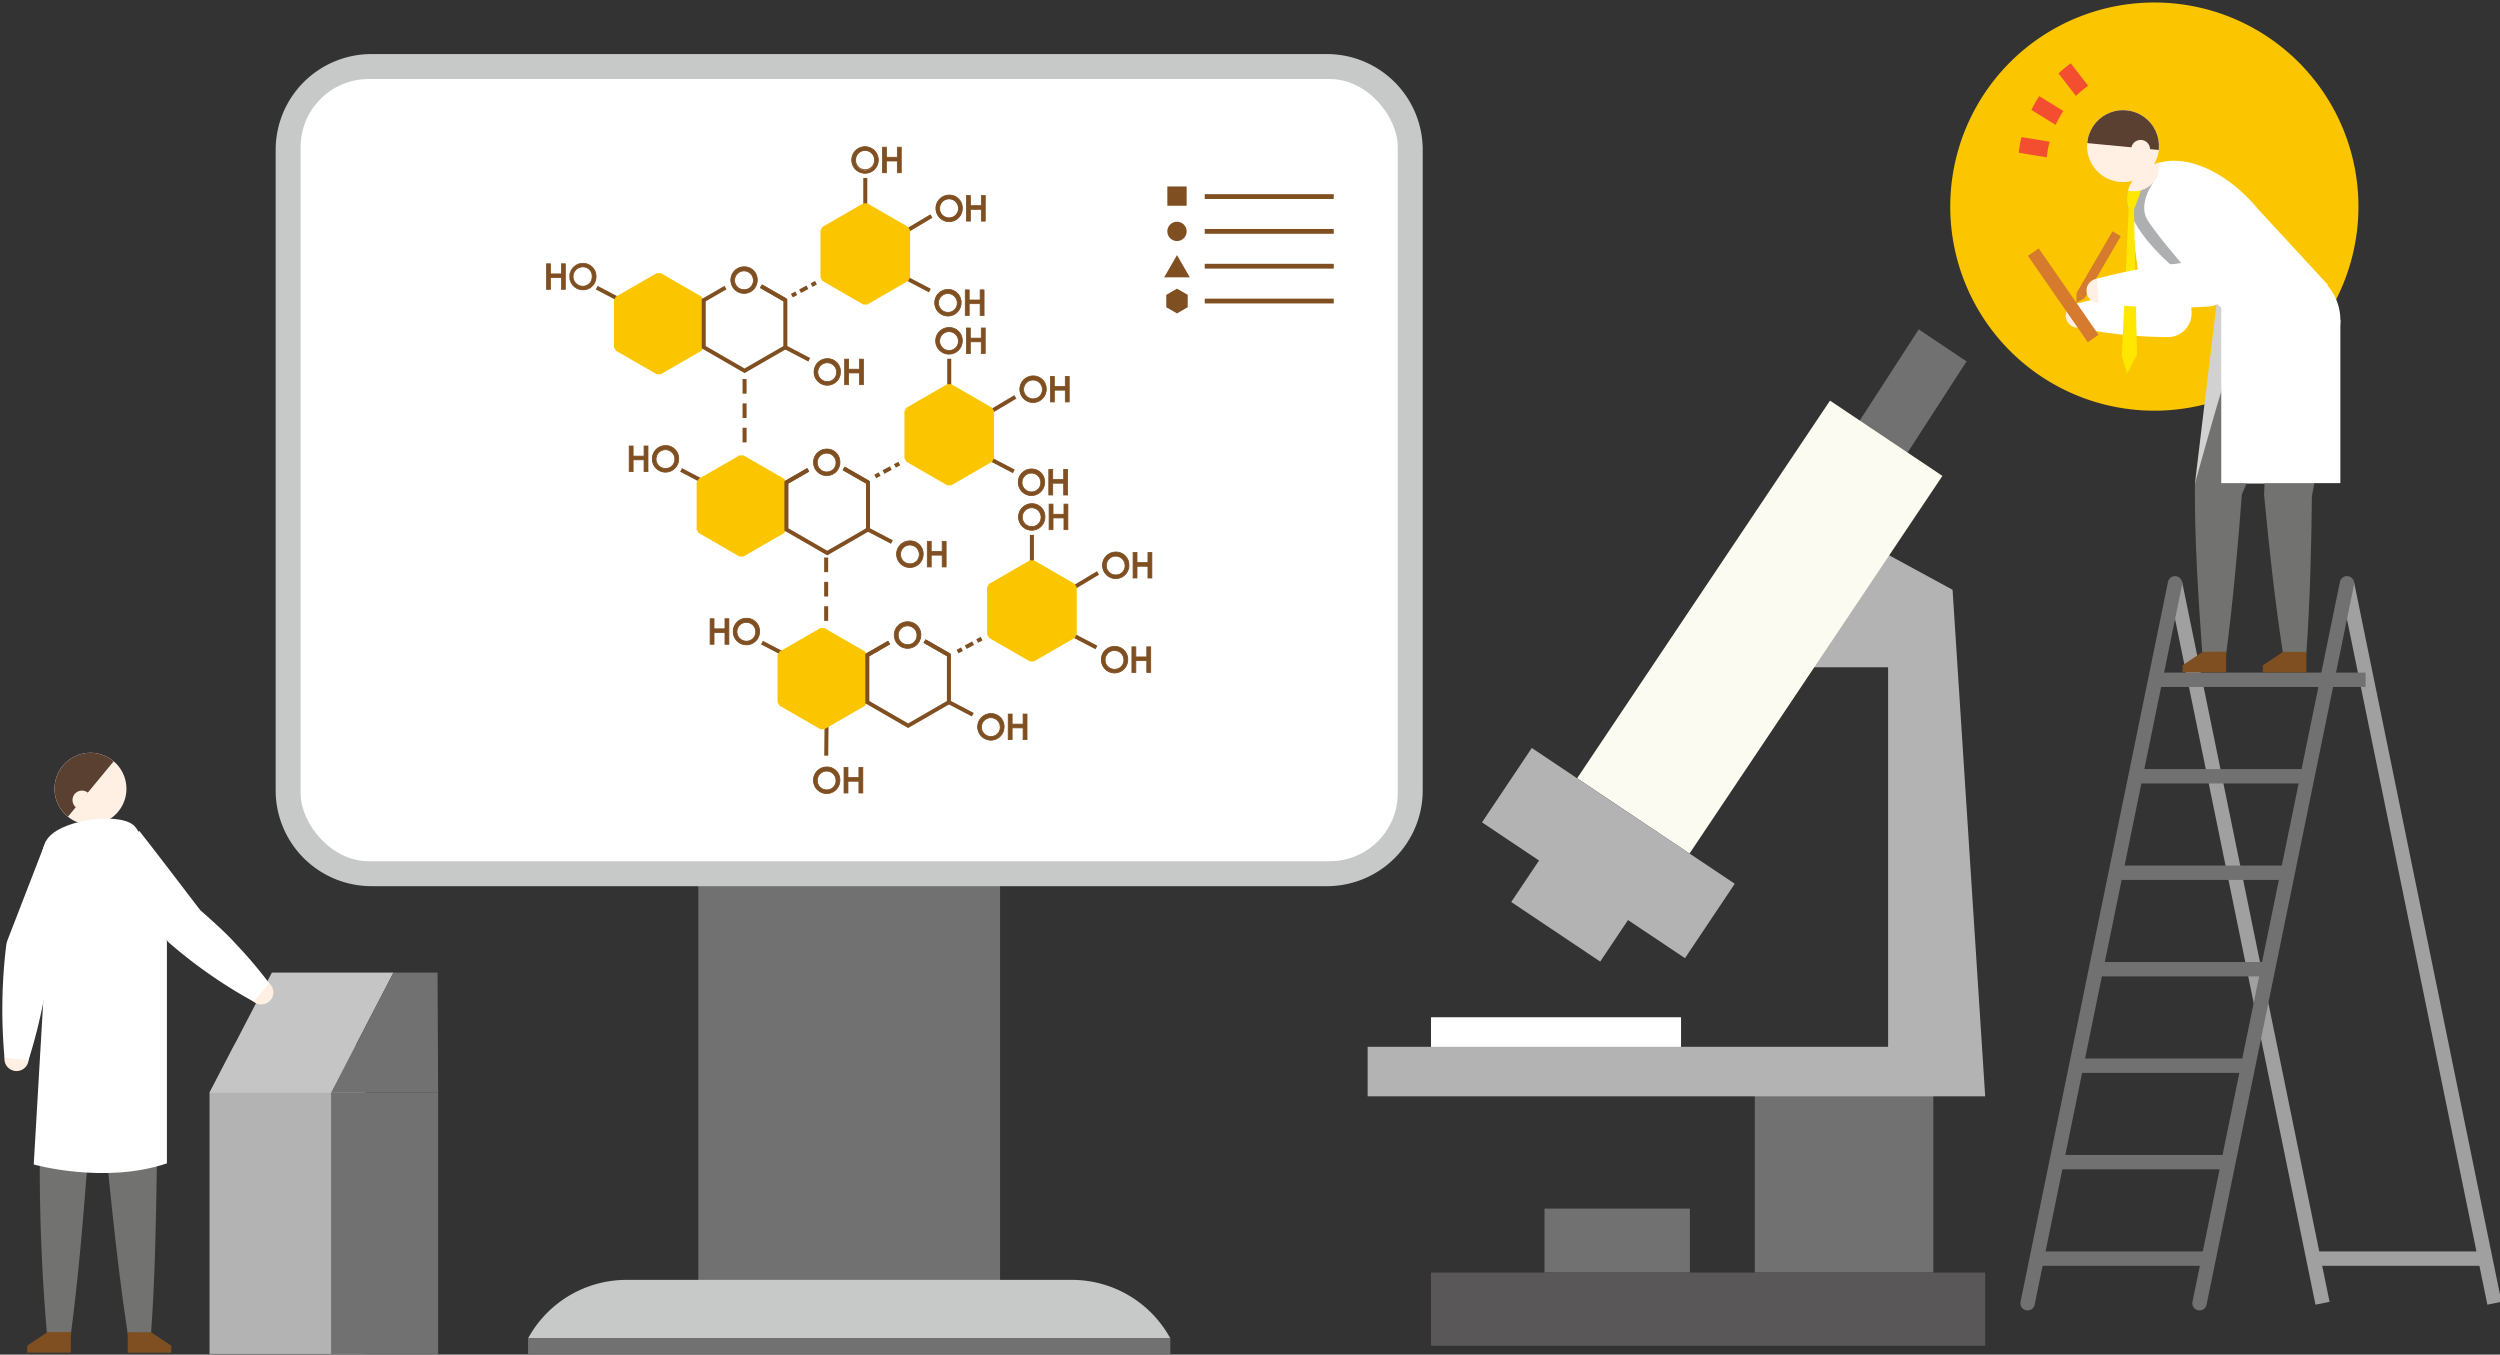<svg xmlns="http://www.w3.org/2000/svg" xmlns:xlink="http://www.w3.org/1999/xlink" width="478" height="259" viewBox="0 0 478 259">
  <rect x="0" y="0" width="478" height="259" fill="#333333" stroke="none"/>
  <defs>
    <clipPath id="clip-path">
      <rect id="長方形_21092" data-name="長方形 21092" width="478" height="259" transform="translate(-13814 -21685)" fill="#fff"/>
    </clipPath>
    <clipPath id="clip-path-2">
      <rect id="長方形_9614" data-name="長方形 9614" width="619.359" height="314.635" fill="none"/>
    </clipPath>
    <clipPath id="clip-path-3">
      <path id="パス_105943" data-name="パス 105943" d="M453.118,32.287a6.866,6.866,0,1,0,1.481-.161,6.872,6.872,0,0,0-1.481.161" transform="translate(-447.718 -32.126)" fill="none"/>
    </clipPath>
    <clipPath id="clip-path-4">
      <path id="パス_106049" data-name="パス 106049" d="M77.549,151.246a6.871,6.871,0,1,0,3.7-1.085,6.873,6.873,0,0,0-3.7,1.085" transform="translate(-74.381 -150.161)" fill="none"/>
    </clipPath>
  </defs>
  <g id="マスクグループ_31262" data-name="マスクグループ 31262" transform="translate(13814 21685)" clip-path="url(#clip-path)">
    <g id="グループ_76201" data-name="グループ 76201" transform="translate(-13881 -21697.375)">
      <path id="パス_105923" data-name="パス 105923" d="M102.852,262.9h29.76V212.963l-1.738-9.205H107.63l-4.778,9.205Z" transform="translate(4.211 8.342)" fill="#b3b3b4"/>
      <path id="パス_105924" data-name="パス 105924" d="M114.772,190.538h23.244L126.1,213.5H102.852Z" transform="translate(4.211 7.801)" fill="#c5c5c6"/>
      <rect id="長方形_9611" data-name="長方形 9611" width="20.463" height="49.941" transform="translate(130.307 221.305)" fill="#727171"/>
      <path id="パス_105925" data-name="パス 105925" d="M145.535,190.538H137.1L125.182,213.5h20.463Z" transform="translate(5.125 7.801)" fill="#727171"/>
      <path id="線_1808" data-name="線 1808" d="M32.872,1.375H0V-1.375H32.872Z" transform="translate(509.358 253.024)" fill="#a1a0a0"/>
      <path id="線_1809" data-name="線 1809" d="M26.844,137.922-1.347.276,1.347-.276,29.537,137.371Z" transform="translate(482.875 123.907)" fill="#a1a0a0"/>
      <path id="線_1810" data-name="線 1810" d="M26.844,137.922-1.347.276,1.347-.276,29.537,137.371Z" transform="translate(515.74 123.907)" fill="#a1a0a0"/>
      <path id="線_1811" data-name="線 1811" d="M0,139.021a1.38,1.38,0,0,1-.277-.028,1.375,1.375,0,0,1-1.071-1.622L26.844-.276a1.375,1.375,0,0,1,1.622-1.071A1.375,1.375,0,0,1,29.537.276L1.347,137.922A1.375,1.375,0,0,1,0,139.021Z" transform="translate(487.549 123.907)" fill="#727171"/>
      <path id="線_1812" data-name="線 1812" d="M0,139.021a1.38,1.38,0,0,1-.277-.028,1.375,1.375,0,0,1-1.071-1.622L26.844-.276a1.375,1.375,0,0,1,1.622-1.071A1.375,1.375,0,0,1,29.537.276L1.347,137.922A1.375,1.375,0,0,1,0,139.021Z" transform="translate(454.677 123.907)" fill="#727171"/>
      <path id="線_1813" data-name="線 1813" d="M40.215,1.375H0V-1.375H40.215Z" transform="translate(479.09 142.352)" fill="#727171"/>
      <path id="線_1814" data-name="線 1814" d="M32.872,1.375H0V-1.375H32.872Z" transform="translate(475.312 160.798)" fill="#727171"/>
      <path id="線_1815" data-name="線 1815" d="M32.872,1.375H0V-1.375H32.872Z" transform="translate(471.535 179.243)" fill="#727171"/>
      <path id="線_1816" data-name="線 1816" d="M32.872,1.375H0V-1.375H32.872Z" transform="translate(467.757 197.688)" fill="#727171"/>
      <path id="線_1817" data-name="線 1817" d="M32.872,1.375H0V-1.375H32.872Z" transform="translate(463.979 216.134)" fill="#727171"/>
      <path id="線_1818" data-name="線 1818" d="M32.872,1.375H0V-1.375H32.872Z" transform="translate(460.202 234.579)" fill="#727171"/>
      <path id="線_1819" data-name="線 1819" d="M32.872,1.375H0V-1.375H32.872Z" transform="translate(456.424 253.024)" fill="#727171"/>
      <g id="グループ_41418" data-name="グループ 41418">
        <g id="グループ_41417" data-name="グループ 41417" clip-path="url(#clip-path-2)">
          <path id="パス_105926" data-name="パス 105926" d="M461.61,12.347A39.023,39.023,0,1,1,422.587,51.37,39.023,39.023,0,0,1,461.61,12.347" transform="translate(17.301 0.505)" fill="#fbc600"/>
          <path id="パス_105927" data-name="パス 105927" d="M482.027,102.078h-14.5l4.164-34.583h10.337Z" transform="translate(19.141 2.763)" fill="#d1d1d1"/>
          <path id="パス_105928" data-name="パス 105928" d="M443.838,69.627a2.308,2.308,0,1,0,2.613-1.956,2.308,2.308,0,0,0-2.613,1.956" transform="translate(18.17 2.769)" fill="#fff0e3"/>
          <path id="パス_105929" data-name="パス 105929" d="M466.436,49.346l1.32,20.437.011.195a4.541,4.541,0,0,1-4.446,4.83,87.529,87.529,0,0,1-17.315-1.795L445.88,68.4a87.541,87.541,0,0,1,17.189-2.749l-4.433,5.025-2.653-20.308Z" transform="translate(18.254 2.02)" fill="#fff"/>
          <rect id="長方形_9612" data-name="長方形 9612" width="13.668" height="1.839" transform="translate(464.019 68.42) rotate(-59.748)" fill="#d67a2e"/>
          <path id="パス_105930" data-name="パス 105930" d="M445.76,67.567l1.6-.912-1.588-.927Z" transform="translate(18.249 2.691)" fill="#d67a2e"/>
          <rect id="長方形_9613" data-name="長方形 9613" width="2.507" height="20.091" transform="translate(454.743 61.294) rotate(-34.7)" fill="#d67a2e"/>
          <path id="パス_105931" data-name="パス 105931" d="M447.642,65.04a2.308,2.308,0,1,0,2.613-1.956,2.308,2.308,0,0,0-2.613,1.956" transform="translate(18.325 2.582)" fill="#fff0e3"/>
          <path id="パス_105932" data-name="パス 105932" d="M468.977,135.041c-.783-10.962-1.525-22.007-1.451-32.977,1.627-5.833,3.248-11.671,4.991-17.464l2.532-8.407c.9-2.785,1.743-5.586,2.68-8.355l11.931,4.218c-4.077,10.787-8.755,21.92-13.34,32.493l.261-1.413c-.81,10.688-1.741,21.381-3.148,32.014l-4.457-.11" transform="translate(19.14 2.777)" fill="#727370"/>
          <path id="パス_105933" data-name="パス 105933" d="M483.864,134.535c-1.565-10.1-2.671-20.262-3.632-30.426.282-8.315.768-17.429,1.306-25.768.223-2.782.4-5.57.665-8.346l12.577,1.392c-.345,2.769-.786,5.526-1.176,8.29-1.27,8.045-2.742,16.83-4.243,24.791l.024-.7c-.113,10.194-.351,20.4-1.066,30.577l-4.455.187" transform="translate(19.661 2.866)" fill="#727370"/>
          <path id="パス_105934" data-name="パス 105934" d="M494.979,71.06a10.086,10.086,0,0,1-10.086,10.086c-5.571,0-8.681-3.037-8.681-8.609s3.11-11.563,8.681-11.563A10.086,10.086,0,0,1,494.979,71.06" transform="translate(19.496 2.496)" fill="#fff"/>
          <path id="パス_105935" data-name="パス 105935" d="M472.364,68.413v33.541h22.773v-31.2Z" transform="translate(19.339 2.801)" fill="#fff"/>
          <path id="パス_105936" data-name="パス 105936" d="M478.049,74.315l15.444-9.141L480.05,50.594c-6.327-7.542-14.411-10.821-20-8.382-.6.261-3.741,1.669-4.661,4.642-1.616,5.221,4.864,11.835,10.539,16.466a156.687,156.687,0,0,1,12.123,11" transform="translate(18.633 1.696)" fill="#fff"/>
          <path id="パス_105937" data-name="パス 105937" d="M460.053,45.422s-3,4.222-1.06,7.215,6.473,8.228,6.473,8.228l-2.064.256s-9.671-8.169-8.148-14.173Z" transform="translate(18.631 1.86)" fill="#adafb1"/>
          <path id="パス_105938" data-name="パス 105938" d="M457.725,46.85c-.648,2.015-1.328,3.646-1.328,3.646h-.92a5.494,5.494,0,0,1-.085-3.856Z" transform="translate(18.63 1.909)" fill="#ffe700"/>
          <path id="パス_105939" data-name="パス 105939" d="M456.43,50.17,457,78.141,455.1,81.747,454.1,78.314,455.437,50Z" transform="translate(18.591 2.047)" fill="#ffe700"/>
          <path id="パス_105940" data-name="パス 105940" d="M461.2,41.715a9.642,9.642,0,0,0-1.227.491c-2.806,1.37-4.254,3.05-4.73,4.892a4.858,4.858,0,0,0,6.005-4.734,4.955,4.955,0,0,0-.048-.65" transform="translate(18.638 1.708)" fill="#fff0e3"/>
          <path id="パス_105941" data-name="パス 105941" d="M447.879,40.473a6.873,6.873,0,1,0,5.239-8.187,6.873,6.873,0,0,0-5.239,8.187" transform="translate(18.33 1.315)" fill="#fff0e3"/>
        </g>
      </g>
      <g id="グループ_41420" data-name="グループ 41420" transform="translate(466.048 33.441)">
        <g id="グループ_41419" data-name="グループ 41419" clip-path="url(#clip-path-3)">
          <path id="パス_105942" data-name="パス 105942" d="M447.748,38.437l13.685,1.317s1.148-4.764-3.059-7.161c-5.249-2.989-12,2.366-10.626,5.844" transform="translate(-447.724 -32.143)" fill="#594030"/>
        </g>
      </g>
      <g id="グループ_41422" data-name="グループ 41422" transform="translate(67.85 22.713)">
        <g id="グループ_41428" data-name="グループ 41428">
          <path id="パス_105944" data-name="パス 105944" d="M455.837,39.171a1.806,1.806,0,0,1,3.591.38" transform="translate(-49.188 -21.176)" fill="#fff0e3"/>
          <path id="パス_105945" data-name="パス 105945" d="M473.053,46.055l2.007,18.089a4.462,4.462,0,0,1-3.942,4.926,100.648,100.648,0,0,1-21.282-.7l-.282-4.608a100.969,100.969,0,0,1,20.97-3.3l-4,4.933-3.257-17.907Z" transform="translate(-49.445 -20.828)" fill="#fff"/>
          <path id="パス_105946" data-name="パス 105946" d="M473.59,131.6v3.934h-8.331v-1.352l3.873-2.574Z" transform="translate(-48.802 -17.325)" fill="#7f4f21"/>
          <path id="パス_105947" data-name="パス 105947" d="M488.328,131.618v3.934H480V134.2l3.873-2.574Z" transform="translate(-48.199 -17.325)" fill="#7f4f21"/>
          <path id="パス_105948" data-name="パス 105948" d="M442.135,35.047l-4.645-2.865a24.32,24.32,0,0,1,1.5-2.64l4.622,2.85a19.026,19.026,0,0,0-1.481,2.654" transform="translate(-49.939 -21.504)" fill="#f34e2f"/>
          <path id="パス_105949" data-name="パス 105949" d="M440.841,38.919a19.123,19.123,0,0,0-.3,2.017l-5.368-.872c.081-.742.186-1.485.339-2.232.052-.258.134-.5.195-.759l5.381.873c-.084.324-.182.64-.25.972" transform="translate(-50.034 -21.196)" fill="#f34e2f"/>
          <path id="パス_105950" data-name="パス 105950" d="M442.471,25.449a24.6,24.6,0,0,1,2.348-1.928l3.325,4.295a19,19,0,0,0-2.337,1.939Z" transform="translate(-49.735 -21.75)" fill="#f34e2f"/>
          <path id="パス_105951" data-name="パス 105951" d="M375.86,246.111V233.886h-27.8v12.227" transform="translate(-53.6 -13.138)" fill="#727171"/>
          <rect id="長方形_9615" data-name="長方形 9615" width="34.138" height="41.795" transform="translate(334.666 191.178)" fill="#727171"/>
          <rect id="長方形_9616" data-name="長方形 9616" width="105.956" height="13.994" transform="translate(272.761 232.973)" fill="#595757"/>
          <rect id="長方形_9617" data-name="長方形 9617" width="47.805" height="6.273" transform="translate(272.761 184.161)" fill="#fff"/>
          <path id="パス_105952" data-name="パス 105952" d="M401.084,106.465l26.326,14.318,6.237,96.858H315.574V208.17h99.513V135.594H393.594Z" transform="translate(-54.93 -18.355)" fill="#b3b3b4"/>
          <rect id="長方形_9618" data-name="長方形 9618" width="10.885" height="20.473" transform="translate(288.098 162.125) rotate(-56.193)" fill="#b3b3b4"/>
          <path id="パス_105953" data-name="パス 105953" d="M417.8,72.386l9.146,6.125-25.513,39.446-9.147-6.125Z" transform="translate(-51.79 -19.75)" fill="#727171"/>
          <rect id="長方形_9619" data-name="長方形 9619" width="86.903" height="25.866" transform="translate(300.692 138.471) rotate(-56.192)" fill="#fcfbf2"/>
          <rect id="長方形_9620" data-name="長方形 9620" width="17.12" height="46.7" transform="matrix(0.556, -0.831, 0.831, 0.556, 282.51, 146.899)" fill="#b3b3b4"/>
          <rect id="長方形_9621" data-name="長方形 9621" width="57.696" height="86.355" transform="translate(132.667 150.988)" fill="#727171"/>
          <path id="パス_105954" data-name="パス 105954" d="M265.333,246.977H180.187a21.433,21.433,0,0,0-18.627,10.829l-.206.36H284.166l-.205-.36a21.436,21.436,0,0,0-18.628-10.829" transform="translate(-61.244 -12.602)" fill="#c7c8c8"/>
          <rect id="長方形_9622" data-name="長方形 9622" width="122.812" height="2.969" transform="translate(100.11 245.564)" fill="#727171"/>
          <path id="パス_105955" data-name="パス 105955" d="M133.318,180.918H316A18.316,18.316,0,0,0,334.314,162.6V40.136A18.316,18.316,0,0,0,316,21.82H133.318A18.316,18.316,0,0,0,115,40.136V162.6a18.316,18.316,0,0,0,18.316,18.316" transform="translate(-63.142 -21.82)" fill="#c7c8c8"/>
          <rect id="長方形_9623" data-name="長方形 9623" width="209.774" height="149.561" rx="13.015" transform="translate(56.629 4.769)" fill="#fff"/>
          <path id="線_1820" data-name="線 1820" d="M4.37,2.719-.178.34.178-.34,4.726,2.04Z" transform="translate(113.24 44.668)" fill="#7f4f21"/>
          <path id="線_1821" data-name="線 1821" d="M4.37,2.719-.178.34.178-.34,4.726,2.04Z" transform="translate(129.365 79.514)" fill="#7f4f21"/>
          <path id="線_1822" data-name="線 1822" d="M4.37,2.719-.178.34.178-.34,4.726,2.04Z" transform="translate(144.836 112.53)" fill="#7f4f21"/>
          <path id="線_1823" data-name="線 1823" d="M.383,5.509-.383,5.5-.325,0,.442,0Z" transform="translate(157.124 128.638)" fill="#7f4f21"/>
          <path id="線_1824" data-name="線 1824" d="M.384,5.518H-.384V0H.384Z" transform="translate(180.644 58.259)" fill="#7f4f21"/>
          <path id="線_1825" data-name="線 1825" d="M4.37,2.719-.178.34.178-.34,4.726,2.04Z" transform="translate(188.444 77.41)" fill="#7f4f21"/>
          <path id="線_1826" data-name="線 1826" d="M.2,3.118-.2,2.459,4.47-.329l.393.658Z" transform="translate(188.62 65.544)" fill="#7f4f21"/>
          <path id="線_1827" data-name="線 1827" d="M.384,5.518H-.384V0H.384Z" transform="translate(196.449 91.934)" fill="#7f4f21"/>
          <path id="線_1828" data-name="線 1828" d="M4.37,2.719-.178.34.178-.34,4.726,2.04Z" transform="translate(204.249 111.084)" fill="#7f4f21"/>
          <path id="線_1829" data-name="線 1829" d="M.2,3.118-.2,2.459,4.47-.329l.393.658Z" transform="translate(204.424 99.218)" fill="#7f4f21"/>
          <path id="線_1830" data-name="線 1830" d="M.384,5.518H-.384V0H.384Z" transform="translate(164.593 23.687)" fill="#7f4f21"/>
          <path id="線_1831" data-name="線 1831" d="M4.37,2.719-.178.34.178-.34,4.726,2.04Z" transform="translate(172.393 42.838)" fill="#7f4f21"/>
          <path id="線_1832" data-name="線 1832" d="M.2,3.118-.2,2.459,4.47-.329l.393.658Z" transform="translate(172.568 30.972)" fill="#7f4f21"/>
          <path id="パス_105956" data-name="パス 105956" d="M193.475,76.2V67.193l-7.8-4.5-7.8,4.5V76.2l7.8,4.5Z" transform="translate(-60.568 -20.147)" fill="#fbc600"/>
          <path id="パス_105957" data-name="パス 105957" d="M186.058,81.37h-.768l-7.8-4.5-.384-.665V67.193l.384-.665,7.8-4.5h.767l7.8,4.5.384.665V76.2l-.384.665Zm-7.417-5.612,7.033,4.061,7.033-4.061V67.636l-7.033-4.06-7.033,4.06Z" transform="translate(-60.568 -20.147)" fill="#fbc600"/>
          <path id="パス_105958" data-name="パス 105958" d="M208.661,109.677V100.67l-7.8-4.5-7.8,4.5v9.007l7.8,4.5Z" transform="translate(-59.946 -18.776)" fill="#fbc600"/>
          <path id="パス_105959" data-name="パス 105959" d="M201.244,114.846h-.768l-7.8-4.5-.384-.665V100.67l.384-.665,7.8-4.5h.768l7.8,4.5.384.665v9.007l-.384.665Zm-7.417-5.612,7.033,4.061,7.033-4.061v-8.121l-7.033-4.061-7.033,4.061Z" transform="translate(-59.946 -18.776)" fill="#fbc600"/>
          <path id="パス_105960" data-name="パス 105960" d="M223.523,141.4v-9.008l-7.8-4.5-7.8,4.5v9.007l7.8,4.5Z" transform="translate(-59.338 -17.478)" fill="#fbc600"/>
          <path id="パス_105961" data-name="パス 105961" d="M216.106,146.563h-.767l-7.8-4.5-.384-.665v-9.007l.384-.665,7.8-4.5h.767l7.8,4.5.384.665V141.4l-.384.665Zm-7.417-5.612,7.033,4.061,7.033-4.06V132.83l-7.033-4.06-7.033,4.06Z" transform="translate(-59.338 -17.478)" fill="#fbc600"/>
          <path id="パス_105962" data-name="パス 105962" d="M246.828,96.6V87.592l-7.8-4.5-7.8,4.5V96.6l7.8,4.5Z" transform="translate(-58.383 -19.312)" fill="#fbc600"/>
          <path id="パス_105963" data-name="パス 105963" d="M239.411,101.767h-.768l-7.8-4.5-.384-.665V87.592l.384-.665,7.8-4.5h.767l7.8,4.5.384.665V96.6l-.384.665Zm-7.417-5.612,7.033,4.061,7.033-4.061v-8.12l-7.033-4.06-7.033,4.06Z" transform="translate(-58.383 -19.312)" fill="#fbc600"/>
          <path id="パス_105964" data-name="パス 105964" d="M262.012,128.95v-9.007l-7.8-4.5-7.8,4.5v9.007l7.8,4.5Z" transform="translate(-57.762 -17.987)" fill="#fbc600"/>
          <path id="パス_105965" data-name="パス 105965" d="M254.594,134.119h-.768l-7.8-4.5-.384-.665v-9.007l.384-.665,7.8-4.5h.768l7.8,4.5.384.665v9.007l-.384.665Zm-7.417-5.612,7.033,4.061,7.033-4.061v-8.121l-7.033-4.061-7.033,4.061Z" transform="translate(-57.762 -17.987)" fill="#fbc600"/>
          <path id="パス_105966" data-name="パス 105966" d="M231.407,63.387V54.378l-7.8-4.5-7.8,4.5v9.009l7.8,4.5Z" transform="translate(-59.015 -20.671)" fill="#fbc600"/>
          <path id="パス_105967" data-name="パス 105967" d="M223.99,68.556h-.768l-7.8-4.5-.384-.665V54.378l.384-.665,7.8-4.5h.768l7.8,4.5.384.665v9.009l-.384.665Zm-7.417-5.612,7.033,4.061,7.033-4.061V54.821l-7.033-4.061-7.033,4.061Z" transform="translate(-59.015 -20.671)" fill="#fbc600"/>
          <path id="パス_105968" data-name="パス 105968" d="M201.43,81.074l-8.184-4.726V66.9l4.357-2.511.383.665-3.973,2.29v8.562l7.417,4.283,7.416-4.283V67.344l-4.465-2.558.381-.666,4.851,2.779v9.449Z" transform="translate(-59.923 -20.075)" fill="#7f4f21"/>
          <path id="線_1833" data-name="線 1833" d="M4.468,3-.191.333.191-.333l4.658,2.67Z" transform="translate(144.649 44.377)" fill="#7f4f21"/>
          <path id="パス_105969" data-name="パス 105969" d="M203.659,63.427a2.543,2.543,0,1,1-2.55-2.536h.006a2.481,2.481,0,0,1,2.544,2.414q0,.061,0,.122m-.747,0a1.8,1.8,0,1,0-1.8,1.848,1.749,1.749,0,0,0,1.8-1.7,1.386,1.386,0,0,0,0-.147Z" transform="translate(-59.72 -20.22)" fill="#7f4f21"/>
          <path id="パス_105970" data-name="パス 105970" d="M201.116,66.054a2.62,2.62,0,0,1-.007-5.239h.072a2.557,2.557,0,0,1,2.555,2.489q0,.063,0,.126a2.622,2.622,0,0,1-2.612,2.625Zm.065-5.087h-.072a2.467,2.467,0,0,0,.007,4.933h.007a2.469,2.469,0,0,0,2.459-2.474c0-.041,0-.081,0-.12a2.4,2.4,0,0,0-2.4-2.34Zm-.016,4.385h-.05a1.873,1.873,0,0,1-.051-3.745h.054a1.863,1.863,0,0,1,1.871,1.82l0,.079h0c0,.025,0,.05,0,.073A1.815,1.815,0,0,1,201.164,65.352Zm-.047-3.594h-.05a1.72,1.72,0,0,0,.049,3.439h.048a1.664,1.664,0,0,0,1.672-1.627,1.311,1.311,0,0,0,0-.14l-.005-.081h0A1.71,1.71,0,0,0,201.117,61.758Z" transform="translate(-59.72 -20.22)" fill="#7f4f21"/>
          <path id="パス_105971" data-name="パス 105971" d="M165.5,62.273h2.1V60.339h.747v4.887h-.747V62.979h-2.1v2.248h-.746V60.339h.746Z" transform="translate(-61.105 -20.243)" fill="#7f4f21"/>
          <path id="パス_105972" data-name="パス 105972" d="M164.673,60.262h.9V62.2h1.943V60.262h.9V65.3h-.9V63.055h-1.943V65.3h-.9Zm.746.153h-.593V65.15h.593V62.9h2.249v2.247h.594V60.415h-.594v1.934h-2.249Z" transform="translate(-61.105 -20.243)" fill="#7f4f21"/>
          <path id="パス_105973" data-name="パス 105973" d="M174.044,62.79a2.478,2.478,0,0,1-2.418,2.538c-.042,0-.082,0-.124,0a2.535,2.535,0,0,1,0-5.07,2.48,2.48,0,0,1,2.542,2.416c0,.039,0,.078,0,.117m-.747,0a1.75,1.75,0,0,0-1.649-1.846c-.049,0-.1,0-.147,0a1.848,1.848,0,0,0,0,3.7,1.75,1.75,0,0,0,1.8-1.7c0-.049,0-.1,0-.147" transform="translate(-60.932 -20.246)" fill="#7f4f21"/>
          <path id="パス_105974" data-name="パス 105974" d="M171.564,65.4H171.5a2.612,2.612,0,0,1,0-5.223h.063a2.556,2.556,0,0,1,2.555,2.491c0,.04,0,.081,0,.121a2.554,2.554,0,0,1-2.493,2.612Zm0-5.072H171.5a2.459,2.459,0,1,0,0,4.917c.044,0,.082,0,.122,0a2.4,2.4,0,0,0,2.344-2.459c0-.041,0-.079,0-.116a2.4,2.4,0,0,0-2.4-2.342Zm-.014,4.382H171.5a1.924,1.924,0,0,1,0-3.848c.047,0,.1,0,.152,0a1.828,1.828,0,0,1,1.721,1.922c0,.043,0,.089,0,.149A1.817,1.817,0,0,1,171.551,64.715Zm0-3.7H171.5a1.771,1.771,0,1,0,0,3.542h.05a1.664,1.664,0,0,0,1.671-1.627c0-.056,0-.1,0-.14v-.009a1.675,1.675,0,0,0-1.577-1.765C171.613,61.019,171.584,61.018,171.554,61.018Z" transform="translate(-60.932 -20.246)" fill="#7f4f21"/>
          <path id="パス_105975" data-name="パス 105975" d="M218.948,80.3a2.543,2.543,0,1,1-2.55-2.536h.007a2.48,2.48,0,0,1,2.543,2.415c0,.04,0,.08,0,.121m-.747,0a1.8,1.8,0,1,0-1.8,1.848,1.748,1.748,0,0,0,1.8-1.7,1.405,1.405,0,0,0,0-.148Z" transform="translate(-59.094 -19.53)" fill="#7f4f21"/>
          <path id="パス_105976" data-name="パス 105976" d="M216.4,82.928a2.62,2.62,0,0,1-.007-5.239h.073a2.557,2.557,0,0,1,2.554,2.49c0,.041,0,.083,0,.125a2.62,2.62,0,0,1-2.612,2.625Zm.066-5.087H216.4a2.467,2.467,0,0,0,.007,4.933h.007a2.467,2.467,0,0,0,2.459-2.474c0-.041,0-.081,0-.119a2.4,2.4,0,0,0-2.4-2.341Zm-.015,4.385H216.4a1.873,1.873,0,0,1-.051-3.745h.054a1.863,1.863,0,0,1,1.871,1.82l0,.079h0c0,.026,0,.051,0,.075A1.814,1.814,0,0,1,216.455,82.226Zm-.049-3.594h-.05a1.72,1.72,0,0,0,.049,3.439h.05a1.662,1.662,0,0,0,1.67-1.626,1.338,1.338,0,0,0,0-.141l-.005-.081h0A1.71,1.71,0,0,0,216.406,78.632Z" transform="translate(-59.094 -19.53)" fill="#7f4f21"/>
          <path id="パス_105977" data-name="パス 105977" d="M220.255,79.784h2.1V77.85h.746v4.887h-.746V80.488h-2.1v2.249h-.747V77.85h.747Z" transform="translate(-58.863 -19.526)" fill="#7f4f21"/>
          <path id="パス_105978" data-name="パス 105978" d="M219.432,77.774h.9v1.934h1.943V77.774h.9v5.04h-.9V80.564h-1.943v2.249h-.9Zm.747.153h-.594v4.734h.594V80.411h2.249v2.249h.593V77.927h-.593v1.934h-2.249Z" transform="translate(-58.863 -19.526)" fill="#7f4f21"/>
          <path id="線_1834" data-name="線 1834" d="M4.37,2.719-.178.34.178-.34,4.726,2.04Z" transform="translate(149.326 56.072)" fill="#7f4f21"/>
          <path id="パス_105979" data-name="パス 105979" d="M216.616,114.552l-8.184-4.726v-9.45l4.357-2.511.383.665-3.973,2.29v8.564l7.417,4.283,7.416-4.283V100.82l-4.465-2.558.381-.666,4.851,2.779v9.451Z" transform="translate(-59.301 -18.704)" fill="#7f4f21"/>
          <path id="線_1835" data-name="線 1835" d="M.192,2.733l-.383-.665,4.165-2.4.383.665Z" transform="translate(149.514 79.493)" fill="#7f4f21"/>
          <path id="線_1836" data-name="線 1836" d="M4.468,3-.191.333.191-.333l4.658,2.67Z" transform="translate(160.456 79.223)" fill="#7f4f21"/>
          <path id="パス_105980" data-name="パス 105980" d="M218.845,96.9a2.543,2.543,0,1,1-2.55-2.536h.006a2.481,2.481,0,0,1,2.544,2.414q0,.061,0,.122m-.747,0a1.8,1.8,0,1,0-1.8,1.848,1.749,1.749,0,0,0,1.8-1.7,1.377,1.377,0,0,0,0-.147Z" transform="translate(-59.099 -18.85)" fill="#7f4f21"/>
          <path id="パス_105981" data-name="パス 105981" d="M216.3,99.531a2.62,2.62,0,0,1-.007-5.239h.072a2.557,2.557,0,0,1,2.555,2.489q0,.063,0,.126a2.622,2.622,0,0,1-2.612,2.625Zm.065-5.087h-.072a2.467,2.467,0,0,0,.007,4.933h.007a2.469,2.469,0,0,0,2.459-2.474c0-.041,0-.081,0-.12a2.4,2.4,0,0,0-2.4-2.34Zm-.016,4.385h-.05a1.873,1.873,0,0,1-.051-3.745h.054a1.863,1.863,0,0,1,1.871,1.82l0,.079h0c0,.025,0,.05,0,.074A1.815,1.815,0,0,1,216.35,98.829Zm-.047-3.594h-.05a1.72,1.72,0,0,0,.049,3.439h.048a1.664,1.664,0,0,0,1.672-1.627,1.3,1.3,0,0,0,0-.14l-.005-.081h0A1.71,1.71,0,0,0,216.3,95.235Z" transform="translate(-59.099 -18.85)" fill="#7f4f21"/>
          <path id="パス_105982" data-name="パス 105982" d="M180.683,95.749h2.1V93.815h.745V98.7h-.745V96.453h-2.1V98.7h-.747V93.815h.747Z" transform="translate(-60.483 -18.873)" fill="#7f4f21"/>
          <path id="パス_105983" data-name="パス 105983" d="M179.859,93.738h.9v1.934H182.7V93.738h.9v5.04h-.9V96.529h-1.943v2.249h-.9Zm.747.153h-.594v4.734h.594V96.376h2.249v2.249h.592V93.891h-.592v1.934h-2.249Z" transform="translate(-60.483 -18.873)" fill="#7f4f21"/>
          <path id="パス_105984" data-name="パス 105984" d="M189.23,96.267a2.543,2.543,0,1,1-2.549-2.536h.006a2.48,2.48,0,0,1,2.543,2.415c0,.041,0,.08,0,.121m-.747,0a1.8,1.8,0,1,0-1.8,1.848,1.75,1.75,0,0,0,1.8-1.7c0-.049,0-.1,0-.147" transform="translate(-60.311 -18.876)" fill="#7f4f21"/>
          <path id="パス_105985" data-name="パス 105985" d="M186.688,98.894a2.62,2.62,0,0,1-.007-5.239h.072a2.557,2.557,0,0,1,2.554,2.49c0,.042,0,.083,0,.125a2.621,2.621,0,0,1-2.611,2.625Zm.065-5.087h-.072a2.467,2.467,0,0,0,.007,4.933h.007a2.469,2.469,0,0,0,2.458-2.474c0-.041,0-.08,0-.119a2.4,2.4,0,0,0-2.4-2.341Zm-.015,4.385c-.015,0-.035,0-.052,0a1.873,1.873,0,0,1-.051-3.745h.054a1.863,1.863,0,0,1,1.871,1.82c0,.042,0,.089,0,.151A1.817,1.817,0,0,1,186.737,98.192Zm-.049-3.594h-.05a1.72,1.72,0,0,0,.049,3.439h.05a1.664,1.664,0,0,0,1.671-1.627c0-.056,0-.1,0-.14A1.711,1.711,0,0,0,186.688,94.6Z" transform="translate(-60.311 -18.876)" fill="#7f4f21"/>
          <path id="パス_105986" data-name="パス 105986" d="M234.135,113.777a2.543,2.543,0,1,1-2.549-2.536h.006a2.48,2.48,0,0,1,2.543,2.415c0,.041,0,.08,0,.121m-.747,0a1.8,1.8,0,1,0-1.8,1.848,1.751,1.751,0,0,0,1.8-1.7c0-.05,0-.1,0-.15Z" transform="translate(-58.473 -18.159)" fill="#7f4f21"/>
          <path id="パス_105987" data-name="パス 105987" d="M231.592,116.4a2.619,2.619,0,0,1-.006-5.238h.072a2.557,2.557,0,0,1,2.554,2.49c0,.042,0,.083,0,.125A2.619,2.619,0,0,1,231.6,116.4Zm.066-5.086h-.072a2.466,2.466,0,0,0,.006,4.932h.007a2.466,2.466,0,0,0,2.459-2.473c0-.041,0-.08,0-.119a2.4,2.4,0,0,0-2.4-2.341Zm-.013,4.385c-.018,0-.036,0-.054,0a1.873,1.873,0,0,1-.051-3.745h.054a1.862,1.862,0,0,1,1.868,1.745h0l.006.073c0,.059,0,.108,0,.155A1.819,1.819,0,0,1,231.644,115.7Zm-.051-3.594h-.05a1.72,1.72,0,0,0,.049,3.439h.052a1.666,1.666,0,0,0,1.672-1.624c0-.023,0-.046,0-.071h0l-.005-.074A1.711,1.711,0,0,0,231.593,112.108Z" transform="translate(-58.473 -18.159)" fill="#7f4f21"/>
          <path id="パス_105988" data-name="パス 105988" d="M235.442,113.259h2.1v-1.936h.746v4.888h-.746v-2.251h-2.1v2.251h-.747v-4.888h.747Z" transform="translate(-58.241 -18.156)" fill="#7f4f21"/>
          <path id="パス_105989" data-name="パス 105989" d="M234.618,111.247h.9v1.936h1.943v-1.936h.9v5.041h-.9v-2.251h-1.943v2.251h-.9Zm.747.153h-.594v4.735h.594v-2.251h2.249v2.251h.593V111.4h-.593v1.936h-2.249Z" transform="translate(-58.241 -18.156)" fill="#7f4f21"/>
          <path id="線_1837" data-name="線 1837" d="M4.37,2.719-.178.34.178-.34,4.726,2.04Z" transform="translate(165.134 90.918)" fill="#7f4f21"/>
          <path id="パス_105990" data-name="パス 105990" d="M231.478,146.268l-8.184-4.726v-9.449l4.357-2.511.383.665-3.973,2.29V141.1l7.417,4.283,7.416-4.283v-8.563l-4.465-2.559.381-.665,4.851,2.779v9.45Z" transform="translate(-58.693 -17.406)" fill="#7f4f21"/>
          <path id="線_1838" data-name="線 1838" d="M4.468,3-.191.333.191-.333l4.658,2.67Z" transform="translate(175.927 112.24)" fill="#7f4f21"/>
          <path id="線_1839" data-name="線 1839" d="M.192,2.733l-.383-.665,4.165-2.4.383.665Z" transform="translate(164.985 112.509)" fill="#7f4f21"/>
          <path id="パス_105991" data-name="パス 105991" d="M233.708,128.623a2.543,2.543,0,1,1-2.549-2.536h.006a2.48,2.48,0,0,1,2.543,2.415c0,.041,0,.08,0,.121m-.747,0a1.8,1.8,0,1,0-1.8,1.848,1.75,1.75,0,0,0,1.8-1.7c0-.048,0-.1,0-.145Z" transform="translate(-58.49 -17.551)" fill="#7f4f21"/>
          <path id="パス_105992" data-name="パス 105992" d="M231.165,131.249a2.619,2.619,0,0,1-.006-5.238h.072a2.557,2.557,0,0,1,2.554,2.49c0,.042,0,.083,0,.125a2.621,2.621,0,0,1-2.612,2.624Zm.066-5.086h-.071a2.466,2.466,0,0,0,.006,4.932h.007a2.469,2.469,0,0,0,2.459-2.473c0-.041,0-.08,0-.119a2.4,2.4,0,0,0-2.4-2.341Zm-.017,4.385h-.05a1.873,1.873,0,0,1-.051-3.745h.054a1.863,1.863,0,0,1,1.871,1.82l0,.079h0c0,.022,0,.045,0,.07A1.816,1.816,0,0,1,231.213,130.548Zm-.047-3.594h-.05a1.72,1.72,0,0,0,.049,3.439h.048a1.664,1.664,0,0,0,1.671-1.629c0-.055,0-.1,0-.138l-.005-.081h0A1.71,1.71,0,0,0,231.166,126.954Z" transform="translate(-58.49 -17.551)" fill="#7f4f21"/>
          <path id="パス_105993" data-name="パス 105993" d="M195.544,127.467h2.1v-1.934h.746v4.887h-.746v-2.247h-2.1v2.248H194.8v-4.886h.747Z" transform="translate(-59.875 -17.574)" fill="#7f4f21"/>
          <path id="パス_105994" data-name="パス 105994" d="M197.564,125.457h.9v5.04h-.9V128.25H195.62V130.5h-.9v-5.039h.9v1.932h1.943Zm.746.153h-.593v1.934h-2.249v-1.932h-.594v4.733h.594V128.1h2.249v2.247h.593Z" transform="translate(-59.875 -17.574)" fill="#7f4f21"/>
          <path id="パス_105995" data-name="パス 105995" d="M204.092,127.984a2.543,2.543,0,1,1-2.55-2.536h.006a2.481,2.481,0,0,1,2.544,2.414q0,.061,0,.122m-.747,0a1.8,1.8,0,1,0-1.8,1.848,1.75,1.75,0,0,0,1.8-1.7c0-.049,0-.1,0-.147" transform="translate(-59.703 -17.577)" fill="#7f4f21"/>
          <path id="パス_105996" data-name="パス 105996" d="M201.549,130.611a2.62,2.62,0,0,1-.007-5.239h.072a2.557,2.557,0,0,1,2.555,2.489q0,.063,0,.126a2.62,2.62,0,0,1-2.612,2.625Zm.065-5.087h-.072a2.467,2.467,0,0,0,.007,4.933h.007a2.467,2.467,0,0,0,2.459-2.474c0-.042,0-.081,0-.12a2.4,2.4,0,0,0-2.4-2.34Zm-.014,4.385a.459.459,0,0,1-.052,0,1.873,1.873,0,0,1-.051-3.745h.054a1.863,1.863,0,0,1,1.871,1.82c0,.042,0,.089,0,.151A1.817,1.817,0,0,1,201.6,129.909Zm-.049-3.594h-.05a1.72,1.72,0,0,0,.049,3.439h.05a1.664,1.664,0,0,0,1.671-1.627c0-.056,0-.1,0-.14A1.711,1.711,0,0,0,201.55,126.315Z" transform="translate(-59.703 -17.577)" fill="#7f4f21"/>
          <path id="パス_105997" data-name="パス 105997" d="M249,145.494a2.543,2.543,0,1,1-2.548-2.536h.006A2.479,2.479,0,0,1,249,145.373a1.172,1.172,0,0,1,0,.121m-.746,0a1.8,1.8,0,1,0-1.8,1.848,1.751,1.751,0,0,0,1.8-1.7c0-.049,0-.1,0-.147" transform="translate(-57.864 -16.861)" fill="#7f4f21"/>
          <path id="パス_105998" data-name="パス 105998" d="M246.454,148.121a2.62,2.62,0,0,1-.006-5.239h.072a2.556,2.556,0,0,1,2.553,2.49,1.226,1.226,0,0,1,0,.127,2.619,2.619,0,0,1-2.611,2.623Zm.066-5.087h-.072a2.467,2.467,0,0,0,.006,4.933h.007a2.466,2.466,0,0,0,2.458-2.474,1.139,1.139,0,0,0,0-.117,2.4,2.4,0,0,0-2.4-2.343Zm-.015,4.385c-.017,0-.035,0-.052,0a1.873,1.873,0,0,1-.051-3.745h.054a1.864,1.864,0,0,1,1.871,1.82c0,.049,0,.1,0,.149A1.817,1.817,0,0,1,246.5,147.419Zm-.049-3.594h-.05a1.72,1.72,0,0,0,.049,3.439h.05a1.664,1.664,0,0,0,1.671-1.627c0-.046,0-.094,0-.141A1.712,1.712,0,0,0,246.455,143.825Z" transform="translate(-57.864 -16.861)" fill="#7f4f21"/>
          <path id="パス_105999" data-name="パス 105999" d="M250.3,144.977h2.1v-1.934h.746v4.887H252.4v-2.249h-2.1v2.249h-.747v-4.887h.747Z" transform="translate(-57.633 -16.857)" fill="#7f4f21"/>
          <path id="パス_106000" data-name="パス 106000" d="M249.48,142.967h.9V144.9h1.943v-1.934h.9v5.04h-.9v-2.249h-1.943v2.249h-.9Zm.747.153h-.594v4.734h.594V145.6h2.249v2.249h.593V143.12h-.593v1.934h-2.249Z" transform="translate(-57.633 -16.857)" fill="#7f4f21"/>
          <path id="パス_106001" data-name="パス 106001" d="M218.84,155.3a2.543,2.543,0,1,1-2.55-2.536h.006a2.481,2.481,0,0,1,2.544,2.414q0,.061,0,.122m-.747,0a1.8,1.8,0,1,0-1.8,1.848,1.749,1.749,0,0,0,1.8-1.7,1.381,1.381,0,0,0,0-.147Z" transform="translate(-59.099 -16.459)" fill="#7f4f21"/>
          <path id="パス_106002" data-name="パス 106002" d="M216.3,157.927a2.62,2.62,0,0,1-.007-5.239h.072a2.557,2.557,0,0,1,2.555,2.489q0,.063,0,.126a2.62,2.62,0,0,1-2.612,2.625Zm.065-5.087h-.072a2.467,2.467,0,0,0,.007,4.933h.007a2.467,2.467,0,0,0,2.459-2.474c0-.041,0-.081,0-.12a2.4,2.4,0,0,0-2.4-2.34Zm-.016,4.385h-.05a1.873,1.873,0,1,1,1.874-1.926l0,.079h0c0,.025,0,.05,0,.074A1.815,1.815,0,0,1,216.345,157.225Zm-.047-3.594h-.05a1.72,1.72,0,0,0,.049,3.439h.048a1.664,1.664,0,0,0,1.672-1.627,1.3,1.3,0,0,0,0-.14l-.005-.081h0A1.71,1.71,0,0,0,216.3,153.631Z" transform="translate(-59.099 -16.459)" fill="#7f4f21"/>
          <path id="パス_106003" data-name="パス 106003" d="M220.147,154.783h2.1v-1.934h.747v4.887h-.747v-2.249h-2.1v2.249H219.4v-4.887h.747Z" transform="translate(-58.868 -16.456)" fill="#7f4f21"/>
          <path id="パス_106004" data-name="パス 106004" d="M219.323,152.773h.9v1.934h1.942v-1.934h.9v5.04h-.9v-2.249h-1.942v2.249h-.9Zm.747.153h-.594v4.734h.594V155.41h2.248v2.249h.594v-4.734h-.594v1.934H220.07Z" transform="translate(-58.868 -16.456)" fill="#7f4f21"/>
          <path id="線_1840" data-name="線 1840" d="M4.37,2.719-.178.34.178-.34,4.726,2.04Z" transform="translate(180.605 123.935)" fill="#7f4f21"/>
          <path id="線_1841" data-name="線 1841" d="M.384,12.113H-.384v-2.8H.384Zm0-4.659H-.384V4.659H.384Zm0-4.659H-.384V0H.384Z" transform="translate(141.51 62.135)" fill="#7f4f21"/>
          <path id="線_1842" data-name="線 1842" d="M.384,12.113H-.384v-2.8H.384Zm0-4.659H-.384v-2.8H.384Zm0-4.659H-.384V0H.384Z" transform="translate(157.112 96.258)" fill="#7f4f21"/>
          <path id="パス_106005" data-name="パス 106005" d="M241.319,74.587a2.543,2.543,0,1,1-2.549-2.536h.005a2.48,2.48,0,0,1,2.544,2.415c0,.04,0,.08,0,.121m-.747,0a1.8,1.8,0,1,0-1.8,1.848,1.75,1.75,0,0,0,1.8-1.7c0-.049,0-.1,0-.147" transform="translate(-58.179 -19.764)" fill="#7f4f21"/>
          <path id="パス_106006" data-name="パス 106006" d="M238.776,77.213a2.619,2.619,0,0,1-.006-5.238h.071a2.556,2.556,0,0,1,2.555,2.49c0,.041,0,.083,0,.125a2.621,2.621,0,0,1-2.612,2.624Zm.065-5.086h-.071a2.466,2.466,0,0,0,.006,4.932h.007a2.469,2.469,0,0,0,2.459-2.473c0-.041,0-.081,0-.119a2.4,2.4,0,0,0-2.4-2.341Zm-.014,4.385h-.052a1.873,1.873,0,0,1-.051-3.745h.054a1.863,1.863,0,0,1,1.871,1.82c0,.042,0,.089,0,.151A1.817,1.817,0,0,1,238.826,76.512Zm-.049-3.594h-.05a1.72,1.72,0,0,0,.049,3.439h.05a1.664,1.664,0,0,0,1.671-1.627c0-.056,0-.1,0-.14A1.711,1.711,0,0,0,238.777,72.918Z" transform="translate(-58.179 -19.764)" fill="#7f4f21"/>
          <path id="パス_106007" data-name="パス 106007" d="M242.626,74.069h2.1V72.135h.748v4.887h-.747V74.773h-2.1v2.249h-.747V72.135h.747Z" transform="translate(-57.947 -19.76)" fill="#7f4f21"/>
          <path id="パス_106008" data-name="パス 106008" d="M241.8,72.059h.9v1.934h1.943V72.059h.9V77.1h-.9V74.849H242.7V77.1h-.9Zm.747.153h-.594v4.734h.594V74.7H244.8v2.249h.594V72.212h-.6v1.934H242.55Z" transform="translate(-57.947 -19.76)" fill="#7f4f21"/>
          <path id="パス_106009" data-name="パス 106009" d="M256.45,100.564a2.543,2.543,0,1,1-2.55-2.536h.007a2.48,2.48,0,0,1,2.543,2.415c0,.04,0,.08,0,.121m-.747,0a1.8,1.8,0,1,0-1.8,1.848,1.75,1.75,0,0,0,1.8-1.7c0-.049,0-.1,0-.147Z" transform="translate(-57.559 -18.7)" fill="#7f4f21"/>
          <path id="パス_106010" data-name="パス 106010" d="M253.907,103.191a2.62,2.62,0,0,1-.007-5.239h.073a2.557,2.557,0,0,1,2.554,2.49c0,.041,0,.083,0,.125a2.62,2.62,0,0,1-2.612,2.625Zm.066-5.087H253.9a2.467,2.467,0,0,0,.007,4.933h.007a2.467,2.467,0,0,0,2.459-2.474c0-.041,0-.081,0-.119a2.4,2.4,0,0,0-2.4-2.341Zm-.017,4.385h-.05a1.873,1.873,0,0,1-.051-3.745h.054a1.863,1.863,0,0,1,1.871,1.82l0,.079h0c0,.025,0,.049,0,.072A1.817,1.817,0,0,1,253.955,102.489Zm-.047-3.594h-.05a1.72,1.72,0,0,0,.049,3.439h.048a1.665,1.665,0,0,0,1.672-1.627c0-.042,0-.088,0-.141l0-.08h0A1.71,1.71,0,0,0,253.908,98.895Z" transform="translate(-57.559 -18.7)" fill="#7f4f21"/>
          <path id="パス_106011" data-name="パス 106011" d="M257.757,100.047h2.1V98.111h.746V103h-.746v-2.249h-2.1V103h-.747V98.111h.747Z" transform="translate(-57.328 -18.697)" fill="#7f4f21"/>
          <path id="パス_106012" data-name="パス 106012" d="M256.933,98.035h.9v1.936h1.943V98.035h.9v5.04h-.9v-2.249h-1.943v2.249h-.9Zm.747.153h-.594v4.734h.594v-2.249h2.249v2.249h.593V98.188h-.593v1.936H257.68Z" transform="translate(-57.328 -18.697)" fill="#7f4f21"/>
          <path id="パス_106013" data-name="パス 106013" d="M256.748,83.47a2.543,2.543,0,1,1-2.55-2.536h.006a2.481,2.481,0,0,1,2.544,2.414q0,.061,0,.122m-.747,0a1.8,1.8,0,1,0-1.8,1.848,1.749,1.749,0,0,0,1.8-1.7,1.377,1.377,0,0,0,0-.147Z" transform="translate(-57.547 -19.4)" fill="#7f4f21"/>
          <path id="パス_106014" data-name="パス 106014" d="M254.2,86.1a2.62,2.62,0,0,1-.007-5.239h.072a2.557,2.557,0,0,1,2.555,2.489q0,.063,0,.126a2.62,2.62,0,0,1-2.612,2.625Zm.065-5.087H254.2a2.467,2.467,0,0,0,.007,4.933h.007a2.467,2.467,0,0,0,2.459-2.474c0-.042,0-.081,0-.12a2.4,2.4,0,0,0-2.4-2.34Zm-.016,4.385h-.05a1.873,1.873,0,0,1-.051-3.745h.054a1.863,1.863,0,0,1,1.871,1.82l0,.079h0c0,.025,0,.049,0,.074A1.815,1.815,0,0,1,254.253,85.395Zm-.047-3.594h-.05a1.72,1.72,0,0,0,.049,3.439h.048a1.664,1.664,0,0,0,1.672-1.627,1.3,1.3,0,0,0,0-.14l-.005-.081h0A1.71,1.71,0,0,0,254.206,81.8Z" transform="translate(-57.547 -19.4)" fill="#7f4f21"/>
          <path id="パス_106015" data-name="パス 106015" d="M258.055,82.953h2.1V81.019h.747v4.887h-.747V83.657h-2.1v2.249h-.747V81.019h.747Z" transform="translate(-57.316 -19.396)" fill="#7f4f21"/>
          <path id="パス_106016" data-name="パス 106016" d="M257.232,80.943h.9v1.934h1.943V80.943h.9v5.04h-.9V83.734h-1.942v2.249h-.9Zm.747.153h-.594V85.83h.594V83.581h2.248V85.83h.594V81.1h-.594V83.03h-2.249Z" transform="translate(-57.316 -19.396)" fill="#7f4f21"/>
          <path id="パス_106017" data-name="パス 106017" d="M256.5,106.936a2.543,2.543,0,1,1-2.55-2.536h.006a2.481,2.481,0,0,1,2.544,2.414q0,.061,0,.122m-.747,0a1.8,1.8,0,1,0-1.8,1.848,1.749,1.749,0,0,0,1.8-1.7,1.385,1.385,0,0,0,0-.147Z" transform="translate(-57.557 -18.439)" fill="#7f4f21"/>
          <path id="パス_106018" data-name="パス 106018" d="M253.961,109.563a2.62,2.62,0,0,1-.007-5.239h.072a2.557,2.557,0,0,1,2.555,2.489q0,.063,0,.126a2.62,2.62,0,0,1-2.612,2.625Zm.065-5.087h-.072a2.467,2.467,0,0,0,.007,4.933h.007a2.467,2.467,0,0,0,2.459-2.474c0-.041,0-.081,0-.12a2.4,2.4,0,0,0-2.4-2.34Zm-.016,4.385h-.05a1.873,1.873,0,0,1-.051-3.745h.054a1.863,1.863,0,0,1,1.871,1.82l0,.079h0c0,.025,0,.05,0,.074A1.815,1.815,0,0,1,254.009,108.861Zm-.047-3.594h-.05a1.72,1.72,0,0,0,.049,3.439h.048a1.664,1.664,0,0,0,1.672-1.627,1.307,1.307,0,0,0,0-.14l-.005-.081h0A1.71,1.71,0,0,0,253.962,105.267Z" transform="translate(-57.557 -18.439)" fill="#7f4f21"/>
          <path id="パス_106019" data-name="パス 106019" d="M257.81,106.421h2.1v-1.934h.747v4.887h-.747v-2.249h-2.1v2.249h-.747v-4.887h.747Z" transform="translate(-57.326 -18.436)" fill="#7f4f21"/>
          <path id="パス_106020" data-name="パス 106020" d="M256.987,104.411h.9v1.934h1.942v-1.934h.9v5.04h-.9V107.2h-1.942v2.249h-.9Zm.747.153h-.594V109.3h.594v-2.249h2.248V109.3h.594v-4.734h-.594V106.5h-2.248Z" transform="translate(-57.326 -18.436)" fill="#7f4f21"/>
          <path id="パス_106021" data-name="パス 106021" d="M271.712,133.15a2.543,2.543,0,1,1-2.55-2.536h.006a2.481,2.481,0,0,1,2.544,2.414q0,.061,0,.122m-.747,0a1.8,1.8,0,1,0-1.8,1.848,1.751,1.751,0,0,0,1.8-1.7c0-.049,0-.1,0-.146" transform="translate(-56.934 -17.366)" fill="#7f4f21"/>
          <path id="パス_106022" data-name="パス 106022" d="M269.169,135.777a2.62,2.62,0,0,1-.007-5.239h.072a2.557,2.557,0,0,1,2.555,2.489q0,.063,0,.126a2.622,2.622,0,0,1-2.612,2.625Zm.065-5.087h-.072a2.467,2.467,0,0,0,.007,4.933h.007a2.469,2.469,0,0,0,2.459-2.474c0-.041,0-.081,0-.12a2.4,2.4,0,0,0-2.4-2.34Zm-.016,4.385a.353.353,0,0,1-.05,0,1.873,1.873,0,0,1-.051-3.745h.054a1.863,1.863,0,0,1,1.871,1.82c0,.054,0,.109,0,.15A1.817,1.817,0,0,1,269.217,135.075Zm-.047-3.594h-.05a1.72,1.72,0,0,0,.049,3.439h.048a1.665,1.665,0,0,0,1.673-1.628c0-.056,0-.1,0-.139A1.711,1.711,0,0,0,269.17,131.481Z" transform="translate(-56.934 -17.366)" fill="#7f4f21"/>
          <path id="パス_106023" data-name="パス 106023" d="M273.019,132.633h2.1V130.7h.747v4.887h-.747v-2.249h-2.1v2.249h-.747V130.7h.747Z" transform="translate(-56.703 -17.362)" fill="#7f4f21"/>
          <path id="パス_106024" data-name="パス 106024" d="M272.2,130.623h.9v1.934h1.942v-1.934h.9v5.04h-.9v-2.249H273.1v2.249h-.9Zm.747.153h-.594v4.734h.594v-2.249h2.248v2.249h.594v-4.734h-.594v1.934h-2.248Z" transform="translate(-56.703 -17.362)" fill="#7f4f21"/>
          <path id="パス_106025" data-name="パス 106025" d="M271.931,115.819a2.543,2.543,0,1,1-2.55-2.536h.006a2.481,2.481,0,0,1,2.544,2.414q0,.061,0,.122m-.747,0a1.8,1.8,0,1,0-1.8,1.848,1.749,1.749,0,0,0,1.8-1.7,1.417,1.417,0,0,0,0-.149Z" transform="translate(-56.925 -18.076)" fill="#7f4f21"/>
          <path id="パス_106026" data-name="パス 106026" d="M269.388,118.446a2.62,2.62,0,0,1-.007-5.239h.072a2.557,2.557,0,0,1,2.555,2.489q0,.063,0,.126a2.622,2.622,0,0,1-2.612,2.625Zm.065-5.087h-.072a2.467,2.467,0,0,0,.007,4.933h.007a2.469,2.469,0,0,0,2.459-2.474c0-.041,0-.081,0-.12a2.4,2.4,0,0,0-2.4-2.34Zm-.014,4.385h-.052a1.873,1.873,0,0,1-.051-3.745h.054a1.863,1.863,0,0,1,1.87,1.792l0,.025a1.5,1.5,0,0,1,0,.157A1.816,1.816,0,0,1,269.438,117.744Zm-.049-3.594h-.05a1.72,1.72,0,0,0,.049,3.439h.05a1.664,1.664,0,0,0,1.672-1.625c0-.023,0-.046,0-.07h0l0-.074A1.711,1.711,0,0,0,269.389,114.15Z" transform="translate(-56.925 -18.076)" fill="#7f4f21"/>
          <path id="パス_106027" data-name="パス 106027" d="M273.238,115.3h2.1v-1.934h.747v4.887h-.747V116h-2.1v2.249h-.748v-4.887h.748Z" transform="translate(-56.694 -18.072)" fill="#7f4f21"/>
          <path id="パス_106028" data-name="パス 106028" d="M272.413,113.29h.9v1.934h1.942V113.29h.9v5.04h-.9v-2.249h-1.942v2.249h-.9Zm.748.153h-.6v4.734h.6v-2.249h2.248v2.249H276v-4.734h-.594v1.934h-2.248Z" transform="translate(-56.694 -18.072)" fill="#7f4f21"/>
          <path id="パス_106029" data-name="パス 106029" d="M225.9,41.373a2.543,2.543,0,1,1-2.542-2.54,2.543,2.543,0,0,1,2.542,2.54m-.747,0a1.8,1.8,0,0,0-3.59-.121c0,.041,0,.081,0,.121a1.8,1.8,0,1,0,3.59.123c0-.041,0-.081,0-.123" transform="translate(-58.81 -21.123)" fill="#7f4f21"/>
          <path id="パス_106030" data-name="パス 106030" d="M223.356,38.757h0a2.617,2.617,0,1,1-2.621,2.616A2.622,2.622,0,0,1,223.358,38.757Zm0,5.082a2.464,2.464,0,1,0,0-4.929h0a2.464,2.464,0,1,0,0,4.929Zm0-4.4h.064a1.873,1.873,0,0,1,1.808,1.934c0,.038,0,.08,0,.122a1.873,1.873,0,1,1-3.743-.127c0-.036,0-.078,0-.12A1.865,1.865,0,0,1,223.357,39.44Zm0,3.714a1.712,1.712,0,0,0,1.718-1.661c0-.039,0-.078,0-.118a1.72,1.72,0,1,0-3.437-.12c0,.039,0,.078,0,.116a1.723,1.723,0,0,0,1.66,1.783Z" transform="translate(-58.81 -21.123)" fill="#7f4f21"/>
          <path id="パス_106031" data-name="パス 106031" d="M227.207,40.857h2.1V38.923h.746V43.81H229.3V41.56h-2.1V43.81h-.747V38.923h.747Z" transform="translate(-58.579 -21.12)" fill="#7f4f21"/>
          <path id="パス_106032" data-name="パス 106032" d="M226.383,38.846h.9V40.78h1.943V38.846h.9v5.04h-.9V41.637h-1.943v2.249h-.9Zm.747.153h-.594v4.734h.594V41.484h2.249v2.249h.593V39h-.593v1.934H227.13Z" transform="translate(-58.579 -21.12)" fill="#7f4f21"/>
          <path id="パス_106033" data-name="パス 106033" d="M241.108,67.587a2.543,2.543,0,1,1-2.55-2.536h.007a2.48,2.48,0,0,1,2.543,2.415c0,.04,0,.08,0,.121m-.747,0a1.8,1.8,0,1,0-1.8,1.848,1.749,1.749,0,0,0,1.8-1.7,1.381,1.381,0,0,0,0-.147Z" transform="translate(-58.187 -20.05)" fill="#7f4f21"/>
          <path id="パス_106034" data-name="パス 106034" d="M238.565,70.214a2.62,2.62,0,0,1-.007-5.239h.073a2.557,2.557,0,0,1,2.554,2.49c0,.041,0,.083,0,.125a2.62,2.62,0,0,1-2.612,2.625Zm.066-5.087h-.073a2.467,2.467,0,0,0,.007,4.933h.007a2.467,2.467,0,0,0,2.459-2.474c0-.041,0-.081,0-.119a2.4,2.4,0,0,0-2.4-2.341Zm-.017,4.385h-.05a1.873,1.873,0,0,1-.051-3.745h.054a1.863,1.863,0,0,1,1.871,1.82l0,.079h0c0,.025,0,.05,0,.074A1.815,1.815,0,0,1,238.613,69.512Zm-.047-3.594h-.05a1.72,1.72,0,0,0,.049,3.439h.048a1.664,1.664,0,0,0,1.672-1.627,1.3,1.3,0,0,0,0-.14l-.005-.081h0A1.71,1.71,0,0,0,238.566,65.918Z" transform="translate(-58.187 -20.05)" fill="#7f4f21"/>
          <path id="パス_106035" data-name="パス 106035" d="M242.415,67.07h2.1V65.135h.747v4.888h-.747V67.773h-2.1v2.249h-.747V65.135h.747Z" transform="translate(-57.956 -20.047)" fill="#7f4f21"/>
          <path id="パス_106036" data-name="パス 106036" d="M241.591,65.058h.9v1.935h1.942V65.058h.9V70.1h-.9V67.85h-1.942V70.1h-.9Zm.747.153h-.594v4.735h.594V67.7h2.248v2.249h.594V65.211h-.594v1.935h-2.248Z" transform="translate(-57.956 -20.047)" fill="#7f4f21"/>
          <path id="パス_106037" data-name="パス 106037" d="M241.328,50.257a2.543,2.543,0,1,1-2.55-2.536h.007a2.48,2.48,0,0,1,2.543,2.415c0,.04,0,.08,0,.121m-.747,0a1.8,1.8,0,0,0-3.59-.122q0,.061,0,.122a1.8,1.8,0,0,0,3.59.122q0-.061,0-.122" transform="translate(-58.178 -20.76)" fill="#7f4f21"/>
          <path id="パス_106038" data-name="パス 106038" d="M238.785,52.884a2.62,2.62,0,0,1-.007-5.239h.073a2.557,2.557,0,0,1,2.554,2.49c0,.041,0,.083,0,.125a2.622,2.622,0,0,1-2.612,2.625Zm.066-5.087h-.073a2.467,2.467,0,0,0,.007,4.933h.007a2.469,2.469,0,0,0,2.459-2.474c0-.041,0-.081,0-.119a2.4,2.4,0,0,0-2.4-2.341Zm-.064,4.394h-.064a1.873,1.873,0,0,1-1.808-1.935c0-.037,0-.079,0-.121a1.873,1.873,0,1,1,3.743.126c0,.037,0,.079,0,.121A1.865,1.865,0,0,1,238.786,52.19Zm0-3.714a1.712,1.712,0,0,0-1.718,1.661c0,.039,0,.078,0,.117a1.72,1.72,0,1,0,3.437.121c0-.039,0-.078,0-.117a1.723,1.723,0,0,0-1.66-1.781Z" transform="translate(-58.178 -20.76)" fill="#7f4f21"/>
          <path id="パス_106039" data-name="パス 106039" d="M242.635,49.741h2.1V47.809h.747v4.886h-.747V50.444h-2.1v2.249h-.747V47.809h.747Z" transform="translate(-57.947 -20.756)" fill="#7f4f21"/>
          <path id="パス_106040" data-name="パス 106040" d="M241.811,47.732h.9v1.932h1.942V47.732h.9v5.039h-.9V50.521h-1.942V52.77h-.9Zm.747.153h-.594v4.732h.594V50.368h2.248v2.251h.594V47.885h-.594v1.932h-2.248Z" transform="translate(-57.947 -20.756)" fill="#7f4f21"/>
          <path id="線_1843" data-name="線 1843" d="M.181.789-.181.113.66-.338l.362.676Z" transform="translate(150.554 45.735)" fill="#7f4f21"/>
          <path id="線_1844" data-name="線 1844" d="M.181,1.317-.181.642l1.4-.753.363.676Z" transform="translate(152.125 44.364)" fill="#7f4f21"/>
          <path id="線_1845" data-name="線 1845" d="M.181.789-.181.113.66-.338l.362.676Z" transform="translate(154.316 43.717)" fill="#7f4f21"/>
          <path id="線_1846" data-name="線 1846" d="M.181.789-.181.113.66-.338l.362.676Z" transform="translate(166.493 80.308)" fill="#7f4f21"/>
          <path id="線_1847" data-name="線 1847" d="M.181,1.317-.181.642l1.4-.753.363.676Z" transform="translate(168.064 78.936)" fill="#7f4f21"/>
          <path id="線_1848" data-name="線 1848" d="M.181.789-.181.113l.84-.451.363.676Z" transform="translate(170.255 78.289)" fill="#7f4f21"/>
          <path id="線_1849" data-name="線 1849" d="M.181.789-.181.113l.84-.451.363.676Z" transform="translate(182.23 113.788)" fill="#7f4f21"/>
          <path id="線_1850" data-name="線 1850" d="M.181,1.317-.181.642l1.4-.753.363.676Z" transform="translate(183.801 112.416)" fill="#7f4f21"/>
          <path id="線_1851" data-name="線 1851" d="M.181.789-.181.113l.84-.451.363.676Z" transform="translate(185.992 111.769)" fill="#7f4f21"/>
          <path id="線_1852" data-name="線 1852" d="M24.67.458H0V-.458H24.67Z" transform="translate(229.495 27.245)" fill="#7f4f21"/>
          <path id="線_1853" data-name="線 1853" d="M24.67.458H0V-.458H24.67Z" transform="translate(229.495 33.903)" fill="#7f4f21"/>
          <path id="線_1854" data-name="線 1854" d="M24.67.458H0V-.458H24.67Z" transform="translate(229.495 40.562)" fill="#7f4f21"/>
          <path id="線_1855" data-name="線 1855" d="M24.67.458H0V-.458H24.67Z" transform="translate(229.495 47.22)" fill="#7f4f21"/>
          <rect id="長方形_9624" data-name="長方形 9624" width="3.687" height="3.687" transform="translate(222.348 25.314)" fill="#7f4f21"/>
          <path id="パス_106041" data-name="パス 106041" d="M280.626,56.306h0a1.844,1.844,0,1,1,1.844-1.844,1.844,1.844,0,0,1-1.844,1.844" transform="translate(-56.436 -20.559)" fill="#7f4f21"/>
          <path id="パス_106042" data-name="パス 106042" d="M280.651,58.748,278.2,62.991h4.9Z" transform="translate(-56.46 -20.308)" fill="#7f4f21"/>
          <path id="パス_106043" data-name="パス 106043" d="M282.684,68.459V66.093l-2.049-1.183-2.049,1.183v2.366l2.049,1.183Z" transform="translate(-56.445 -20.056)" fill="#7f4f21"/>
          <path id="パス_106044" data-name="パス 106044" d="M65.215,206.883a2.313,2.313,0,0,0,3.26,1.7,2.284,2.284,0,0,0,1.315-1.865,2.31,2.31,0,1,0-4.575.169" transform="translate(-65.181 -14.354)" fill="#fff0e3"/>
          <path id="パス_106045" data-name="パス 106045" d="M73.09,259.869A369.4,369.4,0,0,1,72.009,211.7c.205-4.573.476-11.154.853-15.663l12.593,1.228c-1.194,9.687-3.161,22.348-4.759,30.7-.808,10.688-1.743,21.381-3.148,32.015l-4.457-.111" transform="translate(-64.917 -14.687)" fill="#727370"/>
          <path id="パス_106046" data-name="パス 106046" d="M88.093,259.437c-2.37-15.57-3.737-31.249-5.346-46.9-.4-4.575-1-11.128-1.234-15.659l12.644-.472c.142,10.312-.124,21.106-.512,31.406-.161,10.488-.348,20.959-1.1,31.439l-4.455.187" transform="translate(-64.513 -14.672)" fill="#727370"/>
          <path id="パス_106047" data-name="パス 106047" d="M87.043,153.331a6.873,6.873,0,1,1-9.493-2.084,6.873,6.873,0,0,1,9.493,2.084" transform="translate(-64.805 -16.566)" fill="#fff0e3"/>
        </g>
      </g>
      <g id="グループ_41424" data-name="グループ 41424" transform="translate(77.426 156.309)">
        <g id="グループ_41423" data-name="グループ 41423" clip-path="url(#clip-path-4)">
          <path id="パス_106048" data-name="パス 106048" d="M85.711,151.8,76.965,162.4s-4.181-2.557-2.9-7.225c1.6-5.825,10.159-6.814,11.646-3.382" transform="translate(-74.404 -150.175)" fill="#594030"/>
        </g>
      </g>
      <g id="グループ_41426" data-name="グループ 41426">
        <g id="グループ_41425" data-name="グループ 41425" clip-path="url(#clip-path-2)">
          <path id="パス_106050" data-name="パス 106050" d="M80.661,157.541a1.806,1.806,0,1,0-2.27,2.808" transform="translate(3.182 6.433)" fill="#fff0e3"/>
          <path id="パス_106051" data-name="パス 106051" d="M82.218,170.275l-8.43,18.269.315-1.216a80.211,80.211,0,0,1-1.615,10.537,104.332,104.332,0,0,1-2.69,10.42l-4.59-.5a102.184,102.184,0,0,1,.324-21.454,5.71,5.71,0,0,1,.307-1.156l7.266-18.762Z" transform="translate(2.653 6.813)" fill="#fff"/>
          <path id="パス_106052" data-name="パス 106052" d="M114.723,194.646a2.313,2.313,0,0,1-3.26,1.7,2.284,2.284,0,0,1-1.315-1.865,2.31,2.31,0,1,1,4.575.169" transform="translate(4.509 7.858)" fill="#fff0e3"/>
          <path id="パス_106053" data-name="パス 106053" d="M90.248,164.514c3.989,5.055,7.855,10.212,11.788,15.314l-.518-.528c2.153,1.943,5.227,4.609,7.137,6.754a88.682,88.682,0,0,1,6.428,7.572l-3.01,3.5a91.589,91.589,0,0,1-16.184-11.283c-4.492-4.949-8.9-9.991-13.281-15.04l7.642-6.288" transform="translate(3.382 6.735)" fill="#fff"/>
          <path id="パス_106054" data-name="パス 106054" d="M77.7,256.565V260.5H69.372v-1.352l3.873-2.574Z" transform="translate(2.84 10.504)" fill="#7f4f21"/>
          <path id="パス_106055" data-name="パス 106055" d="M87.828,256.58v3.934h8.331v-1.352l-3.873-2.574Z" transform="translate(3.596 10.504)" fill="#7f4f21"/>
          <path id="パス_106056" data-name="パス 106056" d="M72.9,197.523c0-5.351-3.141-25.2,0-31.023,2.137-3.966,13.464-5.519,16.592-3.087,4.18,3.25,4.815,25.415,4.815,29.344v4.766l-8.228,6.318Z" transform="translate(2.927 6.643)" fill="#fff"/>
          <path id="パス_106057" data-name="パス 106057" d="M72.634,192.131c-.845,14.785-2.073,35.576-2.073,35.576s13.5,3.829,25.462-.212v-42.58L93.795,180.3l-17.3-1.576Z" transform="translate(2.889 7.317)" fill="#fff"/>
        </g>
      </g>
    </g>
  </g>
</svg>
